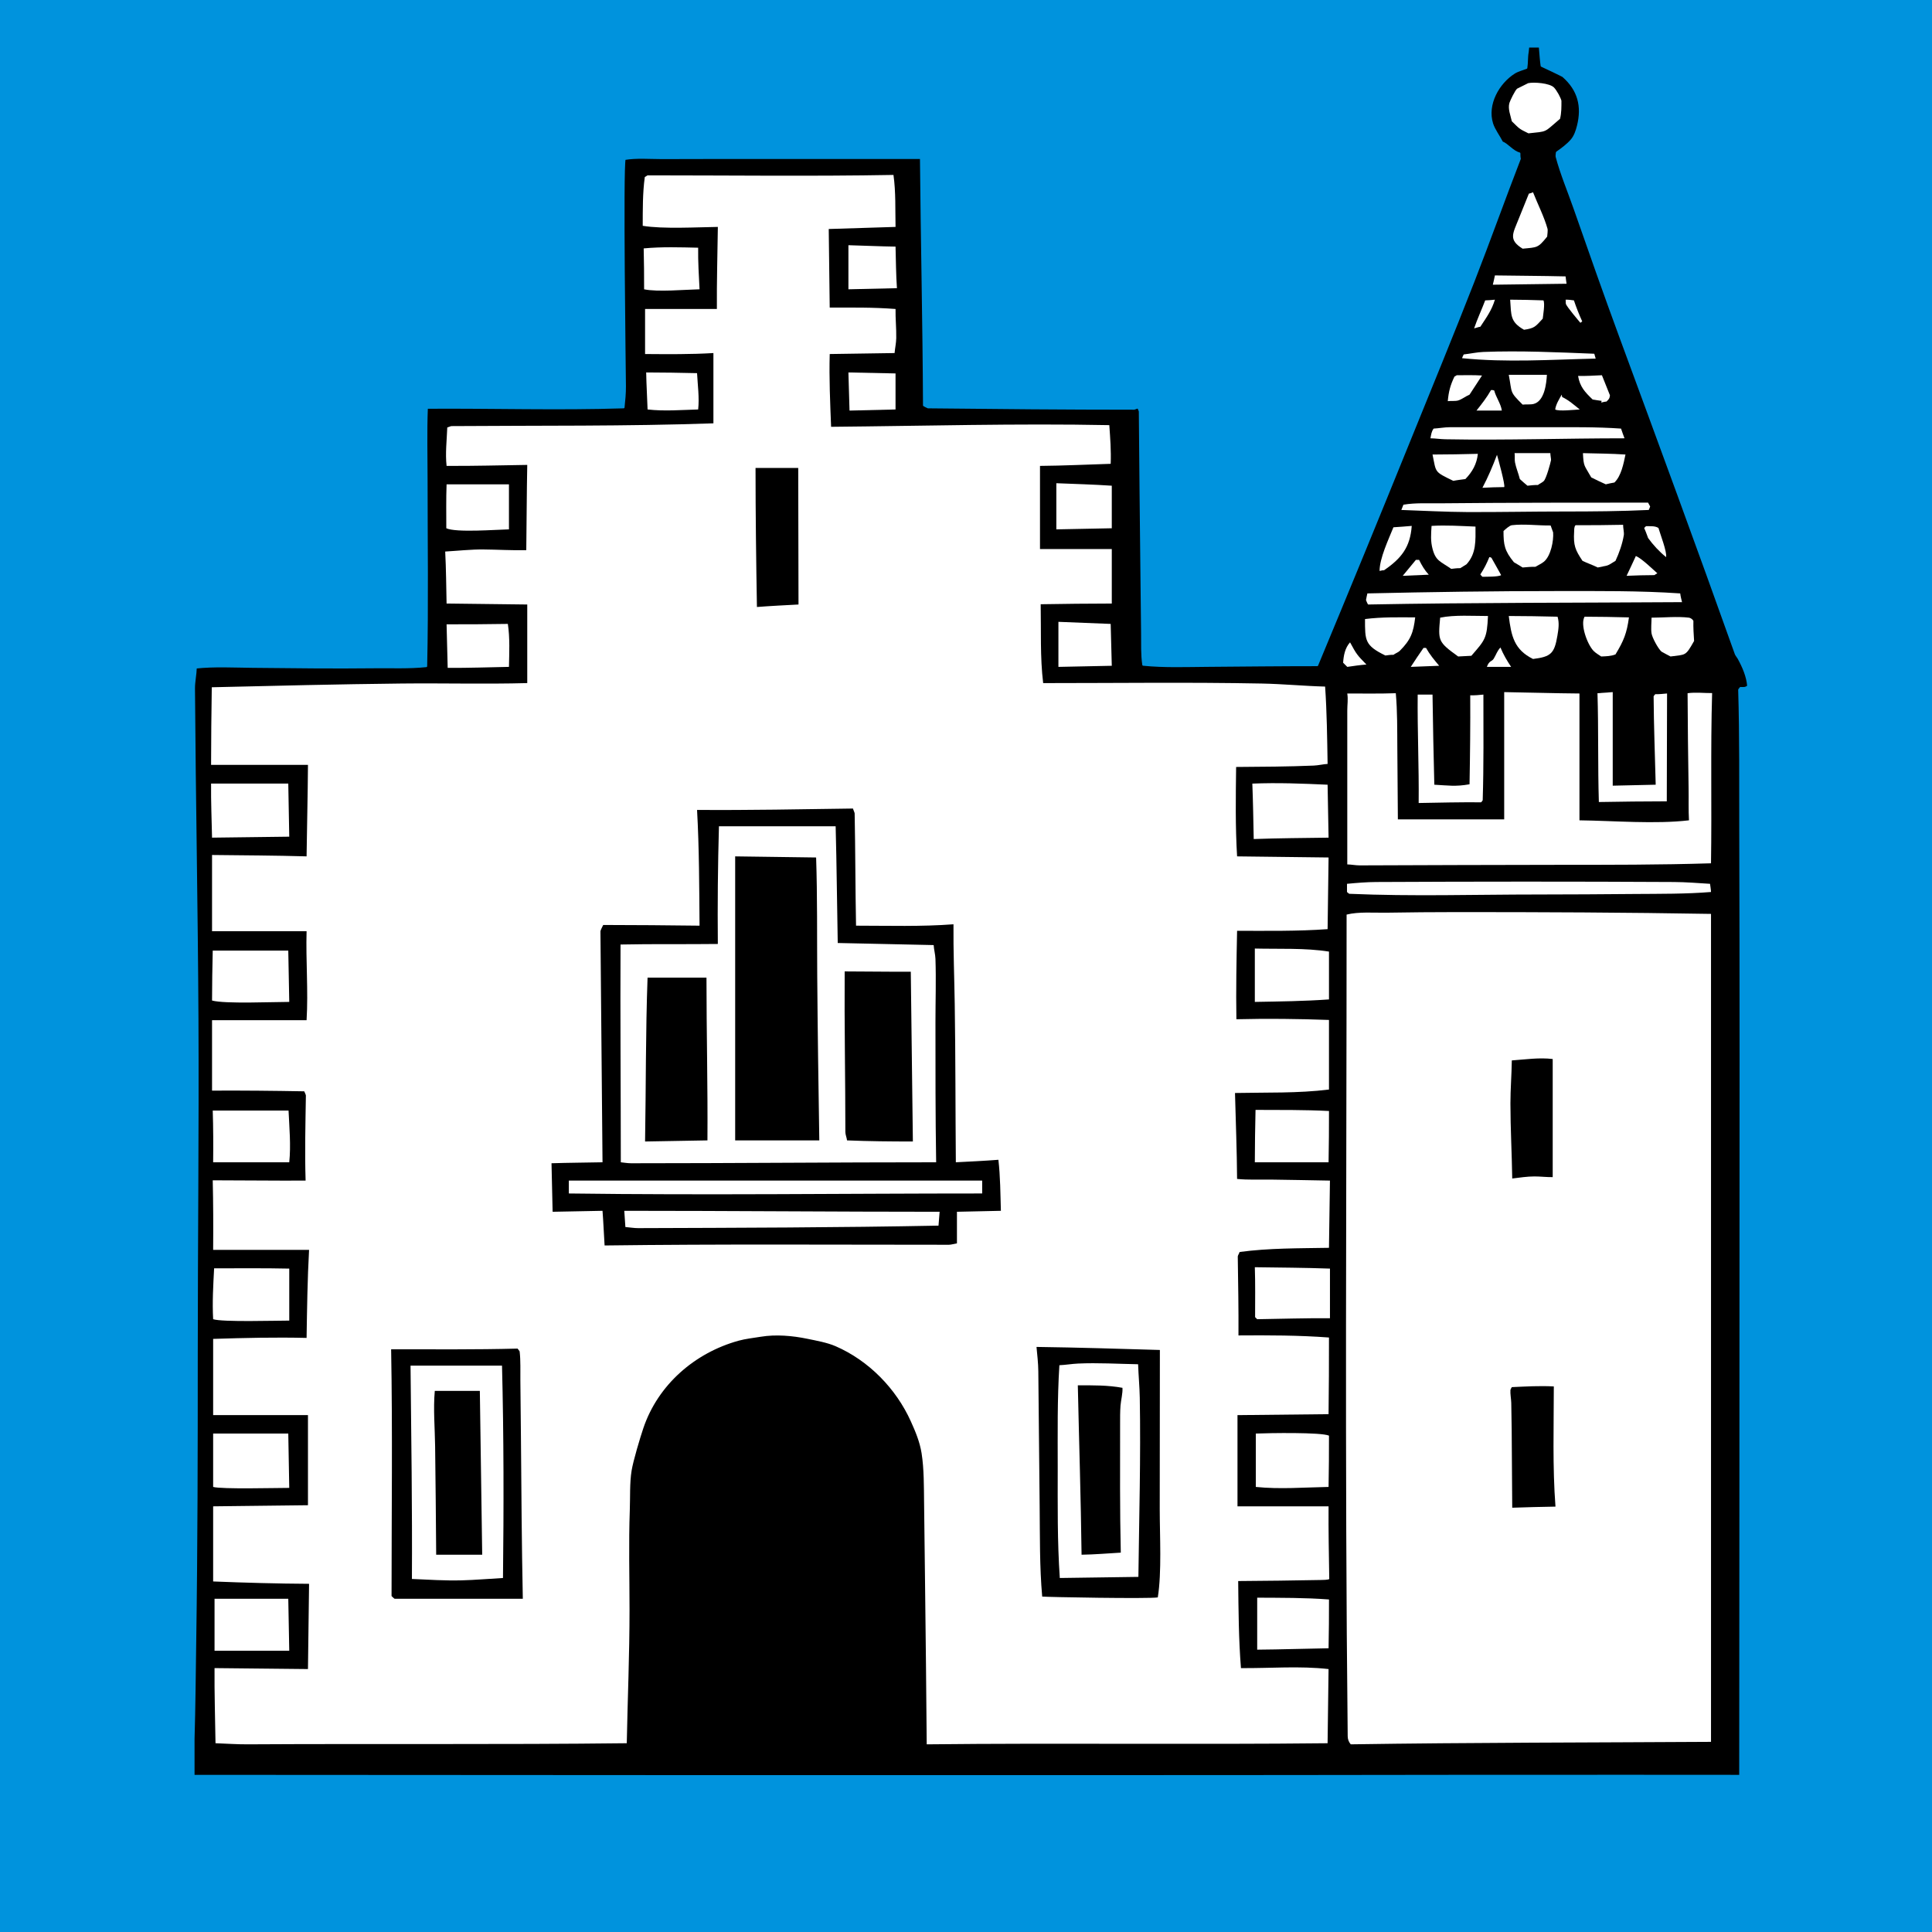 <?xml version="1.0" encoding="UTF-8" standalone="no"?>
<!DOCTYPE svg PUBLIC "-//W3C//DTD SVG 1.1//EN" "http://www.w3.org/Graphics/SVG/1.1/DTD/svg11.dtd">
<!-- Created with Vectornator (http://vectornator.io/) -->
<svg height="100%" stroke-miterlimit="10" style="fill-rule:nonzero;clip-rule:evenodd;stroke-linecap:round;stroke-linejoin:round;" version="1.1" viewBox="0 0 283.465 283.465" width="100%" xml:space="preserve" xmlns="http://www.w3.org/2000/svg" xmlns:vectornator="http://vectornator.io" xmlns:xlink="http://www.w3.org/1999/xlink">
<rect x="0" y="0" width="283.465" height="283.465" fill="#333333" stroke="none"/>
<defs/>
<clipPath id="ArtboardFrame">
<rect height="283.465" width="283.465" x="0" y="0"/>
</clipPath>
<g clip-path="url(#ArtboardFrame)" id="CMYK_Fahne" vectornator:layerName="CMYK_Fahne">
<path d="M0 0L283.465 0L283.465 283.465L0 283.465L0 0Z" fill="#000000" fill-rule="evenodd" opacity="1" stroke="none" vectornator:layerName="path"/>
<path d="M255.372 155.218C255.372 144.061 255.359 132.905 255.325 121.748C255.304 114.905 255.374 108.042 255.169 101.2L255.372 100.936C255.914 100.951 256.074 100.983 256.491 100.692C256.38 99.243 255.77 97.837 255.067 96.563C254.953 96.355 254.738 96.13 254.661 95.912C249.126 80.369 243.42 64.885 237.719 49.4C235.407 43.12 233.192 36.822 230.987 30.505C230.127 28.043 229.05 25.494 228.384 22.981C228.357 22.875 228.402 22.488 228.424 22.37C229.177 21.84 229.95 21.277 230.56 20.581C231.073 19.995 231.333 19.197 231.516 18.465C232.233 15.596 231.618 13.184 229.34 11.184C229.241 11.098 226.495 9.79 226.187 9.659C226.104 9.191 226.011 8.028 225.913 6.832L224.235 6.832C224.199 7.237 224.17 7.54 224.153 7.623C224.007 8.372 224.077 9.197 223.95 9.963C223.408 10.169 222.664 10.369 222.181 10.675C219.823 12.163 218.051 15.333 218.927 18.138C219.213 19.053 219.952 20.015 220.392 20.884C221.184 21.168 221.904 22.235 222.934 22.51C222.924 22.708 222.94 23.097 222.995 23.284C220.677 29.274 218.519 35.338 216.182 41.323C213.114 49.184 209.894 56.993 206.725 64.814C202.287 75.767 197.803 86.69 193.262 97.599C187.886 97.599 182.51 97.66 177.134 97.701C174.019 97.724 170.847 97.849 167.738 97.538C167.509 96.035 167.582 94.38 167.562 92.867L167.474 85.01C167.371 76.801 167.308 68.592 167.23 60.38C167.229 60.287 167.038 59.868 166.986 59.77L166.417 59.973C156.324 59.973 146.227 59.879 136.134 59.77C136.109 59.77 135.623 59.497 135.564 59.465C135.509 47.371 135.226 35.276 135.117 23.183L106.299 23.183L97.093 23.203C95.358 23.203 93.381 23.036 91.656 23.326C91.268 24.479 91.684 54.87 91.697 56.679C91.704 57.69 91.602 58.766 91.494 59.77C81.869 60.082 72.263 59.766 62.636 59.833C62.494 63.372 62.595 66.946 62.595 70.489C62.595 79.566 62.733 88.665 62.534 97.742C60.002 98.006 57.412 97.88 54.865 97.911C48.911 97.981 42.963 97.904 37.01 97.844C34.233 97.815 31.499 97.659 28.733 97.946C28.706 98.967 28.461 100.025 28.468 101.037C28.576 117.184 28.894 133.333 28.977 149.481C29.06 165.905 28.875 182.334 28.875 198.76C28.875 212.787 28.861 226.813 28.65 240.839C28.579 245.614 28.545 250.384 28.403 255.156L28.403 260.548C28.403 260.548 153.016 260.653 213.701 260.546C225.462 260.524 255.319 260.548 255.319 260.548C255.319 260.548 255.372 188.695 255.372 155.218ZM6.52811e-14 6.52811e-14L283.465 6.52811e-14L283.465 283.465L6.52811e-14 283.465L6.52811e-14 6.52811e-14Z" fill="#0093dd" fill-rule="evenodd" opacity="1" stroke="#0093dd" stroke-linecap="butt" stroke-linejoin="miter" stroke-width="0.283" vectornator:layerName="path"/>
<g opacity="1" vectornator:layerName="g">
<path d="M31.478 242.202L42.44 242.202L42.297 234.575L31.478 234.575L31.478 242.202Z" fill="#ffffff" fill-rule="evenodd" opacity="1" stroke="none" vectornator:layerName="path"/>
<path d="M88.707 182.736C105.539 182.518 122.393 182.633 139.226 182.633C139.554 182.633 140.056 182.479 140.404 182.429L140.404 177.793L146.851 177.65C146.776 175.153 146.772 172.652 146.486 170.165C144.406 170.329 142.325 170.42 140.242 170.531C140.176 162.797 140.198 155.06 140.08 147.326C140.02 143.427 139.862 139.51 139.896 135.612C135.133 135.972 130.375 135.815 125.599 135.815C125.493 130.324 125.503 124.83 125.396 119.342C125.393 119.222 125.19 118.813 125.152 118.629C117.532 118.736 109.892 118.888 102.273 118.833C102.59 124.493 102.592 130.146 102.638 135.815C97.927 135.762 93.217 135.713 88.503 135.713C88.431 135.836 88.096 136.523 88.097 136.628L88.402 170.531C85.909 170.586 83.408 170.593 80.918 170.674L81.081 177.793L88.402 177.65C88.533 179.34 88.598 181.043 88.707 182.736ZM152.912 234.25C153.548 234.328 168.588 234.601 169.873 234.372C170.467 230.679 170.158 225.301 170.158 221.458L170.178 198.069C164.146 197.892 158.121 197.703 152.078 197.622C152.187 198.799 152.33 200.001 152.342 201.181L152.539 220.983C152.588 225.413 152.521 229.836 152.912 234.25ZM57.895 234.576L76.708 234.576C76.549 226.644 76.493 218.707 76.431 210.774L76.349 202.539C76.332 201.142 76.405 199.661 76.241 198.273C76.149 198.131 76.046 197.996 75.936 197.867C69.762 198.029 63.564 197.969 57.388 197.969C57.603 210.023 57.449 222.113 57.449 234.171C57.583 234.317 57.735 234.458 57.895 234.576ZM111.057 89.059C113.09 88.901 115.124 88.804 117.158 88.693C117.158 82.016 117.118 75.338 117.118 68.66L110.853 68.66C110.854 75.467 110.941 82.253 111.057 89.059ZM91.96 255.768C73.426 255.984 54.877 255.822 36.338 255.93C34.775 255.94 33.185 255.822 31.619 255.768C31.564 252.097 31.45 248.416 31.477 244.745L45.185 244.886L45.347 232.379C40.664 232.352 35.954 232.221 31.273 232.033L31.273 221.01L45.185 220.848L45.185 207.627L31.273 207.627L31.273 196.444C35.852 196.296 40.4 196.19 44.982 196.3C45.054 191.984 45.107 187.696 45.347 183.386L31.273 183.386C31.3 179.992 31.294 176.57 31.212 173.176C35.753 173.176 40.298 173.244 44.839 173.217C44.708 169.05 44.815 164.898 44.88 160.729C44.881 160.644 44.685 160.211 44.636 160.119C40.138 160.039 35.61 159.991 31.111 160.017L31.111 149.686L44.982 149.686C45.241 145.361 44.861 140.968 44.982 136.629L31.111 136.629L31.111 125.444C35.733 125.499 40.36 125.511 44.982 125.647C45.037 121.173 45.158 116.697 45.185 112.224L30.97 112.224C30.97 108.426 31.018 104.634 31.072 100.836C40.35 100.615 49.627 100.388 58.913 100.287C65.058 100.22 71.216 100.391 77.359 100.224L77.359 88.693L65.523 88.551C65.468 86.011 65.453 83.461 65.32 80.923C67.161 80.816 69.072 80.603 70.911 80.618C73.026 80.637 75.102 80.768 77.216 80.72C77.271 76.552 77.278 72.379 77.359 68.212C73.418 68.267 69.466 68.382 65.523 68.355C65.319 66.508 65.554 64.568 65.625 62.721L66.194 62.518C79.007 62.421 91.864 62.558 104.673 62.112L104.673 51.801C101.322 52.002 98.003 51.969 94.646 51.944L94.646 45.334L105.181 45.334C105.154 41.323 105.27 37.304 105.324 33.293C102.397 33.332 97.222 33.623 94.301 33.131C94.309 30.787 94.28 28.303 94.606 25.971C94.746 25.9 94.883 25.815 95.013 25.727C107.028 25.727 119.077 25.883 131.09 25.666C131.448 28.186 131.34 30.752 131.395 33.293L121.593 33.599L121.736 45.131C125.124 45.131 127.961 45.075 131.396 45.334C131.37 46.755 131.525 48.188 131.498 49.605C131.485 50.342 131.318 51.069 131.254 51.801L121.737 51.944C121.637 55.503 121.801 59.062 121.94 62.621C135.547 62.498 149.145 62.109 162.758 62.377C162.896 64.279 163.037 66.143 162.961 68.052C159.507 68.158 156.044 68.329 152.589 68.357L152.589 80.56L163.123 80.56L163.123 88.553C159.644 88.553 156.169 88.601 152.69 88.655C152.764 92.471 152.591 96.428 153.055 100.226C163.735 100.226 174.45 100.083 185.128 100.289C188.225 100.349 191.324 100.654 194.422 100.736C194.684 104.527 194.722 108.283 194.787 112.084C194.106 112.123 193.43 112.3 192.754 112.327C188.979 112.485 185.144 112.504 181.365 112.53C181.311 116.894 181.241 121.29 181.508 125.648L194.93 125.811L194.787 136.325C190.372 136.644 185.932 136.569 181.507 136.569C181.419 140.902 181.333 145.213 181.405 149.545C185.936 149.432 190.459 149.484 194.989 149.648L194.989 159.857C190.463 160.426 185.748 160.269 181.2 160.365C181.309 164.565 181.478 168.773 181.506 172.974C183.111 173.139 184.781 173.051 186.393 173.069C189.307 173.103 192.218 173.169 195.131 173.218L194.988 183.081C190.624 183.161 186.207 183.108 181.871 183.693C181.82 183.941 181.604 184.151 181.607 184.404C181.661 188.242 181.735 192.098 181.709 195.936C186.146 195.903 190.569 195.911 194.989 196.241C194.989 199.991 194.981 203.74 194.928 207.488L181.566 207.629L181.566 221.012L194.928 221.012C194.902 224.561 194.975 228.12 195.03 231.668C194.942 231.815 193.919 231.816 193.83 231.817C189.777 231.902 185.722 231.941 181.668 231.973C181.716 236.233 181.733 240.497 182.074 244.746C186.347 244.782 190.671 244.404 194.928 244.887L194.785 255.769C175.183 255.985 155.573 255.715 135.969 255.931C135.901 248.067 135.826 240.204 135.725 232.34L135.583 220.523C135.552 218.193 135.585 215.541 135.217 213.222C134.951 211.554 134.326 210.062 133.637 208.538C131.47 203.739 127.47 199.634 122.607 197.521C121.357 196.978 119.793 196.705 118.465 196.43C116.282 195.977 113.831 195.761 111.604 196.131C110.555 196.307 109.389 196.426 108.37 196.708C101.939 198.487 96.551 203.168 94.399 209.521C93.91 210.961 92.904 214.338 92.671 215.764C92.374 217.57 92.474 219.697 92.405 221.54C92.228 226.407 92.365 231.323 92.365 236.197C92.368 242.735 92.085 249.234 91.96 255.768ZM137.699 179.826C123.008 180.113 108.325 180.142 93.629 180.192C93.022 180.194 92.367 180.079 91.757 180.029L91.595 177.65C107.017 177.65 122.44 177.793 137.863 177.793L137.699 179.826ZM144.106 175.108C123.891 175.108 103.677 175.377 83.46 175.108L83.46 173.216L144.106 173.216L144.106 175.108ZM137.353 170.532C122.441 170.532 107.526 170.675 92.612 170.675C92.108 170.675 91.586 170.586 91.086 170.532C91.086 159.883 90.993 149.23 91.045 138.581C95.8 138.48 100.565 138.56 105.322 138.5C105.268 132.768 105.323 126.963 105.484 121.234L122.608 121.234C122.761 126.946 122.804 132.647 122.914 138.357L136.987 138.662C137.031 139.339 137.228 140.033 137.251 140.696C137.357 143.778 137.251 146.903 137.251 149.99C137.252 156.834 137.242 163.691 137.353 170.532ZM94.645 167.481L103.797 167.319C103.852 159.362 103.655 151.4 103.655 143.443L95.011 143.443C94.719 151.463 94.784 159.462 94.645 167.481ZM133.937 167.481L133.632 142.568C130.401 142.595 127.164 142.527 123.931 142.527C123.877 150.381 124.033 158.244 124.033 166.099C124.033 166.473 124.238 166.926 124.277 167.319C127.505 167.451 130.706 167.481 133.937 167.481ZM107.865 167.319L120.209 167.319C120.082 159.229 119.964 151.146 119.904 143.057C119.864 137.312 119.933 131.551 119.742 125.811L107.865 125.648C107.865 125.648 107.865 167.319 107.865 167.319ZM155.495 231.525C155.124 226.135 155.19 220.779 155.19 215.376C155.19 210.353 155.116 205.323 155.434 200.306C156.351 200.265 157.268 200.104 158.179 200.062C161.084 199.928 164.074 200.112 166.985 200.164C167.04 201.803 167.199 203.451 167.229 205.087C167.386 213.822 167.133 222.623 167.026 231.362L155.495 231.525ZM158.688 228.109C160.602 228.083 162.533 227.913 164.444 227.804C164.295 221.541 164.342 215.255 164.342 208.991C164.342 208.066 164.333 207.147 164.403 206.224C164.464 205.442 164.747 204.395 164.688 203.621C162.498 203.222 160.361 203.255 158.139 203.255C158.319 211.543 158.587 219.815 158.688 228.109ZM73.799 231.525C71.781 231.634 69.737 231.821 67.719 231.87C65.31 231.93 62.846 231.774 60.437 231.667C60.492 221.24 60.343 210.797 60.234 200.367L73.656 200.367C73.921 210.741 73.918 221.151 73.799 231.525ZM63.997 228.109L70.749 228.109L70.403 204.069L63.793 204.069C63.552 206.706 63.808 209.565 63.841 212.211C63.905 217.511 63.964 222.809 63.997 228.109Z" fill="#ffffff" fill-rule="evenodd" opacity="1" stroke="none" vectornator:layerName="path"/>
<path d="M221.876 221.214C223.99 221.152 226.107 221.075 228.221 221.052C227.777 215.239 227.977 209.253 227.977 203.419C225.903 203.305 223.887 203.428 221.816 203.521C221.779 203.583 221.617 203.866 221.612 203.927C221.569 204.525 221.72 205.246 221.734 205.86L221.795 209.683L221.876 221.214ZM221.876 172.912C222.893 172.782 224.111 172.607 225.129 172.607C226.023 172.607 226.914 172.722 227.814 172.709L227.814 155.381C225.838 155.135 223.8 155.448 221.815 155.585C221.787 157.686 221.611 159.787 221.611 161.89C221.612 165.555 221.822 169.242 221.876 172.912ZM198.183 255.93C197.9 255.597 197.74 255.204 197.736 254.751C197.294 214.571 197.574 174.372 197.574 134.189C199.379 133.742 201.579 133.941 203.418 133.911C206.861 133.856 210.298 133.823 213.742 133.823C226.179 133.823 238.605 133.872 251.041 134.088L251.041 255.566C233.424 255.673 215.799 255.662 198.183 255.93Z" fill="#ffffff" fill-rule="evenodd" opacity="1" stroke="none" vectornator:layerName="path"/>
<path d="M184.456 242.04C187.945 242.013 191.439 241.891 194.93 241.836C194.984 239.451 194.991 237.064 194.991 234.677C191.483 234.409 187.976 234.435 184.457 234.413L184.457 242.04L184.456 242.04Z" fill="#ffffff" fill-rule="evenodd" opacity="1" stroke="none" vectornator:layerName="path"/>
<path d="M42.44 218.306L42.297 210.333L31.273 210.333L31.273 218.164C32.545 218.518 40.509 218.306 42.44 218.306Z" fill="#ffffff" fill-rule="evenodd" opacity="1" stroke="none" vectornator:layerName="path"/>
<path d="M194.929 218.164C194.982 215.656 194.99 213.147 194.99 210.639C193.839 210.127 186.266 210.251 184.253 210.333L184.253 218.164C187.736 218.526 191.424 218.23 194.929 218.164Z" fill="#ffffff" fill-rule="evenodd" opacity="1" stroke="none" vectornator:layerName="path"/>
<path d="M42.44 193.759L42.44 186.131C38.767 186.051 35.089 186.091 31.416 186.091C31.286 188.589 31.137 191.055 31.273 193.554C32.603 193.998 40.45 193.759 42.44 193.759Z" fill="#ffffff" fill-rule="evenodd" opacity="1" stroke="none" vectornator:layerName="path"/>
<path d="M184.456 193.555C188.012 193.501 191.577 193.386 195.133 193.412L195.133 186.131C191.463 185.996 187.783 185.982 184.11 185.928C184.191 188.364 184.15 190.812 184.15 193.25L184.456 193.555Z" fill="#ffffff" fill-rule="evenodd" opacity="1" stroke="none" vectornator:layerName="path"/>
<path d="M31.273 170.532L42.439 170.532C42.699 168.069 42.449 165.406 42.337 162.946L31.213 162.946C31.293 165.462 31.302 168.015 31.273 170.532Z" fill="#ffffff" fill-rule="evenodd" opacity="1" stroke="none" vectornator:layerName="path"/>
<path d="M184.11 170.532L194.93 170.532C194.983 168.024 194.991 165.516 194.991 163.007C191.386 162.822 187.824 162.861 184.213 162.845C184.159 165.408 184.11 167.969 184.11 170.532Z" fill="#ffffff" fill-rule="evenodd" opacity="1" stroke="none" vectornator:layerName="path"/>
<path d="M42.44 147.001L42.297 139.476L31.213 139.476C31.159 141.917 31.111 144.357 31.111 146.798C33.002 147.314 40.024 147.001 42.44 147.001Z" fill="#ffffff" fill-rule="evenodd" opacity="1" stroke="none" vectornator:layerName="path"/>
<path d="M184.11 147.001C187.757 146.936 191.356 146.896 194.99 146.636L194.99 139.619C191.474 139.063 187.656 139.26 184.11 139.171L184.11 147.001Z" fill="#ffffff" fill-rule="evenodd" opacity="1" stroke="none" vectornator:layerName="path"/>
<path d="M251.04 130.874C251.027 130.471 250.95 130.073 250.898 129.674C249.141 129.567 247.369 129.419 245.61 129.409C231.035 129.329 216.478 129.336 201.905 129.409C200.527 129.416 199.008 129.542 197.633 129.674L197.633 130.874C197.675 130.916 197.925 131.136 197.979 131.139C207.205 131.541 216.41 131.241 225.637 131.241C230.386 131.241 235.139 131.204 239.887 131.166C243.589 131.136 247.343 131.177 251.04 130.874Z" fill="#ffffff" fill-rule="evenodd" opacity="1" stroke="none" vectornator:layerName="path"/>
<path d="M251.04 126.664C251.171 118.348 250.959 109.999 251.203 101.689C250.027 101.698 248.765 101.544 247.604 101.709C247.637 106.366 247.668 111.025 247.753 115.682C247.78 117.224 247.721 118.823 247.807 120.359C242.853 120.939 236.822 120.423 231.74 120.359L231.74 101.75C228.061 101.724 224.377 101.601 220.697 101.547L220.697 120.217L205.097 120.217L205.017 109.723C204.997 107.061 205.033 104.365 204.792 101.709C202.425 101.791 200.044 101.75 197.674 101.75C197.814 102.625 197.674 103.365 197.674 104.265L197.674 109.683L197.674 126.827C198.283 126.84 198.902 126.971 199.505 126.97C209.206 126.945 218.908 126.889 228.608 126.889C236.08 126.888 243.57 126.899 251.04 126.664Z" fill="#ffffff" fill-rule="evenodd" opacity="1" stroke="none" vectornator:layerName="path"/>
<path d="M183.947 123.105C187.605 122.971 191.271 122.956 194.93 122.902L194.787 115.134C191.077 114.965 187.453 114.819 183.744 114.971C183.849 117.68 183.893 120.392 183.947 123.105Z" fill="#ffffff" fill-rule="evenodd" opacity="1" stroke="none" vectornator:layerName="path"/>
<path d="M31.111 122.901L42.44 122.758L42.297 114.969L30.97 114.969C30.942 117.609 31.057 120.261 31.111 122.901Z" fill="#ffffff" fill-rule="evenodd" opacity="1" stroke="none" vectornator:layerName="path"/>
<path d="M208.148 117.817C211.194 117.762 214.254 117.689 217.301 117.715C217.399 117.637 217.491 117.523 217.544 117.409C217.705 112.253 217.646 107.07 217.646 101.911C217.025 101.976 216.337 102.04 215.714 102.013C215.74 106.357 215.692 110.728 215.612 115.071C213.536 115.439 212.482 115.242 210.445 115.133C210.339 110.725 210.235 106.32 210.181 101.912L208.005 101.912C207.953 107.212 208.204 112.519 208.148 117.817Z" fill="#ffffff" fill-rule="evenodd" opacity="1" stroke="none" vectornator:layerName="path"/>
<path d="M234.586 117.674C237.909 117.619 241.23 117.572 244.553 117.572C244.553 112.298 244.593 107.023 244.593 101.749C244.017 101.801 243.443 101.864 242.865 101.851C242.775 101.945 242.689 102.047 242.621 102.157C242.648 106.479 242.818 110.809 242.926 115.133L236.621 115.275L236.621 101.547L234.384 101.709C234.547 107.028 234.424 112.357 234.586 117.674Z" fill="#ffffff" fill-rule="evenodd" opacity="1" stroke="none" vectornator:layerName="path"/>
<path d="M65.685 97.988C68.678 98.014 71.682 97.9 74.675 97.845C74.716 95.778 74.826 93.593 74.512 91.54C71.516 91.594 68.519 91.601 65.523 91.601L65.685 97.988Z" fill="#ffffff" fill-rule="evenodd" opacity="1" stroke="none" vectornator:layerName="path"/>
<path d="M155.292 97.846L163.122 97.684L162.96 91.541L155.292 91.236L155.292 97.846Z" fill="#ffffff" fill-rule="evenodd" opacity="1" stroke="none" vectornator:layerName="path"/>
<path d="M197.675 97.846C198.609 97.712 199.54 97.569 200.481 97.5C199.099 96.075 199.061 96.054 198.081 94.246C197.347 95.06 197.133 96.156 197.065 97.236L197.675 97.846Z" fill="#ffffff" fill-rule="evenodd" opacity="1" stroke="none" vectornator:layerName="path"/>
<path d="M206.989 97.846L211.159 97.684C210.447 96.843 209.765 96.021 209.226 95.059L208.861 95.059C208.226 95.98 207.587 96.9 206.989 97.846Z" fill="#ffffff" fill-rule="evenodd" opacity="1" stroke="none" vectornator:layerName="path"/>
<path d="M218.155 97.846L221.714 97.846C221.099 96.926 220.57 96.023 220.147 94.999C219.664 95.509 219.522 96.041 219.171 96.625C218.876 97.117 218.517 96.858 218.155 97.846Z" fill="#ffffff" fill-rule="evenodd" opacity="1" stroke="none" vectornator:layerName="path"/>
<path d="M224.927 96.686C227.552 96.358 228.065 95.899 228.507 93.249C228.666 92.291 228.804 91.413 228.527 90.483C226.14 90.428 223.756 90.38 221.368 90.38C221.738 93.327 222.146 95.306 224.927 96.686Z" fill="#ffffff" fill-rule="evenodd" opacity="1" stroke="none" vectornator:layerName="path"/>
<path d="M213.944 96.32L215.877 96.218C217.912 93.883 218.165 93.665 218.318 90.38C216.187 90.387 213.408 90.184 211.302 90.624C210.991 94.037 210.971 94.17 213.944 96.32Z" fill="#ffffff" fill-rule="evenodd" opacity="1" stroke="none" vectornator:layerName="path"/>
<path d="M234.932 96.32C235.674 96.287 236.348 96.285 237.027 96.015C238.234 94.017 238.692 92.898 239.001 90.585C236.831 90.531 234.663 90.483 232.492 90.483C231.819 91.606 232.882 94.539 233.815 95.507C234.085 95.788 234.598 96.101 234.932 96.32Z" fill="#ffffff" fill-rule="evenodd" opacity="1" stroke="none" vectornator:layerName="path"/>
<path d="M245.102 96.32C247.393 96.018 247.282 96.295 248.559 94.043C248.496 93.074 248.43 92.064 248.457 91.094C248.35 90.876 248.046 90.655 247.806 90.625C246.094 90.412 244.059 90.625 242.315 90.625C242.315 91.342 242.211 92.228 242.315 92.924C242.409 93.557 243.29 95.191 243.779 95.609C243.839 95.659 244.934 96.234 245.102 96.32Z" fill="#ffffff" fill-rule="evenodd" opacity="1" stroke="none" vectornator:layerName="path"/>
<path d="M203.267 96.177C203.66 96.125 204.051 96.062 204.446 96.075C204.695 95.882 205.164 95.704 205.362 95.506C206.977 93.891 207.38 92.813 207.638 90.584C205.192 90.569 202.708 90.518 200.276 90.829C200.277 93.972 200.227 94.698 203.267 96.177Z" fill="#ffffff" fill-rule="evenodd" opacity="1" stroke="none" vectornator:layerName="path"/>
<path d="M200.725 88.693C216.084 88.404 231.43 88.45 246.79 88.348C246.692 87.921 246.569 87.502 246.525 87.066C240.52 86.657 234.508 86.72 228.492 86.72C219.191 86.719 209.923 86.854 200.623 87.066C200.552 87.392 200.473 87.712 200.42 88.042C200.505 88.245 200.603 88.513 200.725 88.693Z" fill="#ffffff" fill-rule="evenodd" opacity="1" stroke="none" vectornator:layerName="path"/>
<path d="M217.504 84.625C217.972 84.609 219.834 84.658 220.249 84.383C219.772 83.536 219.31 82.681 218.824 81.84C218.741 81.783 218.622 81.734 218.519 81.738C218.158 82.629 217.73 83.478 217.197 84.281C217.283 84.406 217.39 84.525 217.504 84.625Z" fill="#ffffff" fill-rule="evenodd" opacity="1" stroke="none" vectornator:layerName="path"/>
<path d="M205.81 84.484L209.632 84.32C209.013 83.646 208.624 82.981 208.209 82.145L207.74 82.145L205.81 84.484Z" fill="#ffffff" fill-rule="evenodd" opacity="1" stroke="none" vectornator:layerName="path"/>
<path d="M238.655 84.484C240.011 84.428 241.365 84.382 242.722 84.382C242.865 84.284 243.015 84.194 243.169 84.116C242.481 83.512 240.88 81.942 240.017 81.574C239.566 82.545 239.122 83.522 238.655 84.484Z" fill="#ffffff" fill-rule="evenodd" opacity="1" stroke="none" vectornator:layerName="path"/>
<path d="M202.413 83.772C202.629 83.726 202.84 83.655 203.064 83.669C205.586 81.95 206.91 80.308 207.131 77.161C206.236 77.239 205.343 77.308 204.446 77.364C203.729 79.144 202.413 81.909 202.413 83.772Z" fill="#ffffff" fill-rule="evenodd" opacity="1" stroke="none" vectornator:layerName="path"/>
<path d="M212.928 83.466C213.369 83.416 213.805 83.351 214.25 83.364C214.408 83.242 215.123 82.84 215.165 82.795C216.64 81.196 216.486 79.261 216.486 77.262C214.328 77.178 212.2 77.028 210.04 77.16C209.964 78.413 209.871 79.383 210.203 80.598C210.673 82.323 211.364 82.375 212.928 83.466Z" fill="#ffffff" fill-rule="evenodd" opacity="1" stroke="none" vectornator:layerName="path"/>
<path d="M223.402 83.263C224.025 83.212 224.646 83.148 225.273 83.161C225.678 82.917 226.198 82.696 226.555 82.389C227.54 81.537 227.97 79.357 227.876 78.117L227.511 77.1C225.67 77.126 223.631 76.842 221.817 77.059C221.471 77.101 220.827 77.691 220.596 77.914C220.596 79.941 220.742 80.806 222.122 82.49C222.121 82.491 223.254 83.159 223.402 83.263Z" fill="#ffffff" fill-rule="evenodd" opacity="1" stroke="none" vectornator:layerName="path"/>
<path d="M234.424 83.263C235.251 83.076 235.543 83.058 235.812 82.969C236.077 82.884 236.32 82.731 237.026 82.288C237.563 81.15 238.049 79.755 238.247 78.524C238.313 78.112 238.133 77.456 238.144 76.999C235.819 77.054 233.494 77.06 231.169 77.06C230.943 77.253 230.974 77.734 230.959 77.989C230.839 80.023 231.105 80.663 232.185 82.288C232.921 82.641 233.697 82.901 234.424 83.263Z" fill="#ffffff" fill-rule="evenodd" opacity="1" stroke="none" vectornator:layerName="path"/>
<path d="M244.451 81.738C244.606 80.965 243.564 78.312 243.331 77.466C242.814 77.129 242.116 77.221 241.501 77.202L241.236 77.466C241.413 77.87 241.577 78.285 241.725 78.701L241.807 78.931C242.526 79.933 243.473 80.962 244.451 81.738Z" fill="#ffffff" fill-rule="evenodd" opacity="1" stroke="none" vectornator:layerName="path"/>
<path d="M74.675 77.669L74.675 71.06L65.523 71.06C65.442 73.204 65.482 75.361 65.482 77.506C66.897 78.171 72.776 77.709 74.675 77.669Z" fill="#ffffff" fill-rule="evenodd" opacity="1" stroke="none" vectornator:layerName="path"/>
<path d="M154.987 77.669L163.122 77.507L163.122 71.264C160.417 71.079 157.697 71.009 154.987 70.898L154.987 77.669Z" fill="#ffffff" fill-rule="evenodd" opacity="1" stroke="none" vectornator:layerName="path"/>
<path d="M241.909 74.822C241.984 74.657 242.056 74.487 242.112 74.314L241.807 73.745C231.6 73.745 221.405 73.747 211.198 73.847C209.424 73.864 207.673 73.753 205.911 74.05L205.606 74.822C208.816 74.928 212.057 75.114 215.266 75.129C220.01 75.148 224.758 75.047 229.502 75.047C233.633 75.047 237.781 75.017 241.909 74.822Z" fill="#ffffff" fill-rule="evenodd" opacity="1" stroke="none" vectornator:layerName="path"/>
<path d="M217.504 71.569C218.57 71.517 219.629 71.467 220.696 71.467C220.893 71.238 219.804 67.294 219.639 66.728C219.01 68.407 218.339 69.98 217.504 71.569Z" fill="#ffffff" fill-rule="evenodd" opacity="1" stroke="none" vectornator:layerName="path"/>
<path d="M224.114 71.264C224.622 71.211 225.126 71.149 225.638 71.162C225.9 70.96 226.258 70.811 226.493 70.592C226.875 70.235 227.495 67.914 227.571 67.501C227.592 67.386 227.46 66.73 227.469 66.485L222.222 66.485C222.286 66.924 222.202 67.434 222.283 67.847C222.441 68.659 222.792 69.477 222.994 70.288C223.351 70.63 223.735 70.945 224.114 71.264Z" fill="#ffffff" fill-rule="evenodd" opacity="1" stroke="none" vectornator:layerName="path"/>
<path d="M235.605 71.061C236.017 70.945 236.445 70.879 236.865 70.796C237.864 69.853 238.214 68.022 238.492 66.689C236.419 66.551 234.326 66.54 232.249 66.486C232.354 68.531 232.431 68.191 233.469 70.044C234.174 70.396 234.88 70.745 235.605 71.061Z" fill="#ffffff" fill-rule="evenodd" opacity="1" stroke="none" vectornator:layerName="path"/>
<path d="M213.233 70.552C213.816 70.432 214.414 70.371 215.002 70.288C216.027 69.233 216.681 68.067 216.832 66.587C214.616 66.641 212.398 66.689 210.182 66.689C210.738 69.359 210.374 69.171 213.233 70.552Z" fill="#ffffff" fill-rule="evenodd" opacity="1" stroke="none" vectornator:layerName="path"/>
<path d="M238.35 64.308C238.183 63.83 237.988 63.37 237.841 62.884C234.229 62.627 230.6 62.681 226.98 62.681L212.724 62.681C211.943 62.681 211.129 62.841 210.344 62.884C210.025 63.294 209.97 63.809 209.877 64.308C210.611 64.32 211.342 64.437 212.073 64.45C220.817 64.612 229.602 64.308 238.35 64.308Z" fill="#ffffff" fill-rule="evenodd" opacity="1" stroke="none" vectornator:layerName="path"/>
<path d="M102.435 60.078C102.627 58.356 102.361 56.471 102.273 54.749C99.785 54.695 97.297 54.647 94.809 54.647C94.837 56.454 94.958 58.269 95.013 60.077C97.468 60.358 99.967 60.146 102.435 60.078Z" fill="#ffffff" fill-rule="evenodd" opacity="1" stroke="none" vectornator:layerName="path"/>
<path d="M124.643 60.241L131.394 60.078L131.394 54.79L124.48 54.647L124.643 60.241Z" fill="#ffffff" fill-rule="evenodd" opacity="1" stroke="none" vectornator:layerName="path"/>
<path d="M216.629 60.241L220.351 60.241C220.222 59.26 219.484 58.279 219.232 57.291C219.092 57.232 218.913 57.211 218.764 57.23C218.157 58.312 217.4 59.269 216.629 60.241Z" fill="#ffffff" fill-rule="evenodd" opacity="1" stroke="none" vectornator:layerName="path"/>
<path d="M231.78 60.078C230.937 59.399 230.167 58.71 229.198 58.248L229.136 57.902C228.763 58.572 228.29 59.302 228.18 60.078C228.685 60.387 231.048 60.114 231.78 60.078Z" fill="#ffffff" fill-rule="evenodd" opacity="1" stroke="none" vectornator:layerName="path"/>
<path d="M223.402 59.366C223.902 59.302 224.562 59.389 225.029 59.264C226.614 58.842 226.892 56.279 226.962 54.993L221.369 54.993C221.892 57.763 221.439 57.404 223.402 59.366Z" fill="#ffffff" fill-rule="evenodd" opacity="1" stroke="none" vectornator:layerName="path"/>
<path d="M234.932 59.061C235.188 59.012 235.444 58.929 235.706 58.918C236.086 58.535 236.15 58.495 236.214 58.004L235.034 55.054C233.88 55.111 232.69 55.183 231.536 55.157C231.804 56.755 232.547 57.532 233.672 58.614C234.115 58.69 234.549 58.762 234.993 58.817L234.932 59.061Z" fill="#ffffff" fill-rule="evenodd" opacity="1" stroke="none" vectornator:layerName="path"/>
<path d="M212.419 58.858C212.872 58.798 213.531 58.88 213.944 58.756C214.491 58.592 215.064 58.129 215.613 57.902C216.212 56.958 216.846 56.039 217.443 55.095C216.218 55.015 214.97 55.054 213.741 55.054L213.395 55.258C212.784 56.537 212.55 57.455 212.419 58.858Z" fill="#ffffff" fill-rule="evenodd" opacity="1" stroke="none" vectornator:layerName="path"/>
<path d="M234.119 52.613L233.916 51.902C228.52 51.686 223.041 51.428 217.646 51.637C216.711 51.673 215.7 51.9 214.759 52.003C214.661 52.176 214.576 52.363 214.515 52.552C221.019 53.213 227.589 52.763 234.119 52.613Z" fill="#ffffff" fill-rule="evenodd" opacity="1" stroke="none" vectornator:layerName="path"/>
<path d="M223.606 48.384C225.184 48.16 225.293 47.896 226.351 46.756C226.4 46.3 226.707 44.526 226.453 44.071C224.825 44.017 223.2 43.969 221.572 43.969C221.746 46.273 221.541 47.212 223.606 48.384Z" fill="#ffffff" fill-rule="evenodd" opacity="1" stroke="none" vectornator:layerName="path"/>
<path d="M216.283 48.181C216.595 48.11 216.877 47.984 217.199 47.937C218.087 46.58 218.866 45.539 219.334 43.97C218.864 44.036 218.383 44.044 217.91 44.072C217.387 45.447 216.758 46.787 216.283 48.181Z" fill="#ffffff" fill-rule="evenodd" opacity="1" stroke="none" vectornator:layerName="path"/>
<path d="M231.882 47.366C231.962 47.292 232.052 47.217 232.147 47.163C231.703 46.195 231.263 45.084 230.927 44.072C230.521 44.018 230.118 43.957 229.707 43.97C229.746 44.167 229.706 44.401 229.748 44.581C229.836 44.97 231.744 47.207 231.882 47.366Z" fill="#ffffff" fill-rule="evenodd" opacity="1" stroke="none" vectornator:layerName="path"/>
<path d="M102.638 42.446C102.533 40.423 102.407 38.369 102.435 36.345C99.761 36.284 97.103 36.192 94.442 36.447C94.497 38.446 94.504 40.446 94.504 42.447C96.508 42.866 100.441 42.494 102.638 42.446Z" fill="#ffffff" fill-rule="evenodd" opacity="1" stroke="none" vectornator:layerName="path"/>
<path d="M124.48 42.446L131.598 42.283C131.461 40.257 131.448 38.211 131.395 36.182C129.092 36.154 126.784 36.033 124.481 35.977L124.481 42.446L124.48 42.446Z" fill="#ffffff" fill-rule="evenodd" opacity="1" stroke="none" vectornator:layerName="path"/>
<path d="M219.029 41.773L229.849 41.631C229.781 41.279 229.755 40.908 229.706 40.553C226.251 40.471 222.79 40.463 219.334 40.409C219.228 40.861 219.157 41.332 219.029 41.773Z" fill="#ffffff" fill-rule="evenodd" opacity="1" stroke="none" vectornator:layerName="path"/>
<path d="M223.402 36.487C225.567 36.284 225.637 36.403 227.002 34.717C227.031 34.531 227.106 33.753 227.063 33.599C226.57 31.815 225.611 29.946 224.927 28.209C224.735 28.299 224.524 28.37 224.317 28.412C223.826 29.641 223.318 30.862 222.832 32.093C221.974 34.269 221.269 35.167 223.402 36.487Z" fill="#ffffff" fill-rule="evenodd" opacity="1" stroke="none" vectornator:layerName="path"/>
<path d="M224.255 19.565C225.672 19.413 226.232 19.39 226.708 19.174C227.218 18.944 227.629 18.494 228.892 17.43C229.108 16.529 229.095 15.726 229.095 14.786C229.095 14.656 228.765 13.963 228.682 13.83C228.489 13.516 228.268 13.114 228.018 12.853C227.37 12.174 225.027 12.027 224.215 12.202L222.587 13.015C222.277 13.279 221.57 14.756 221.468 15.09C221.204 15.967 221.64 16.964 221.815 17.794C222.938 18.877 222.785 18.853 224.255 19.565Z" fill="#ffffff" fill-rule="evenodd" opacity="1" stroke="none" vectornator:layerName="path"/>
</g>
</g>
</svg>
